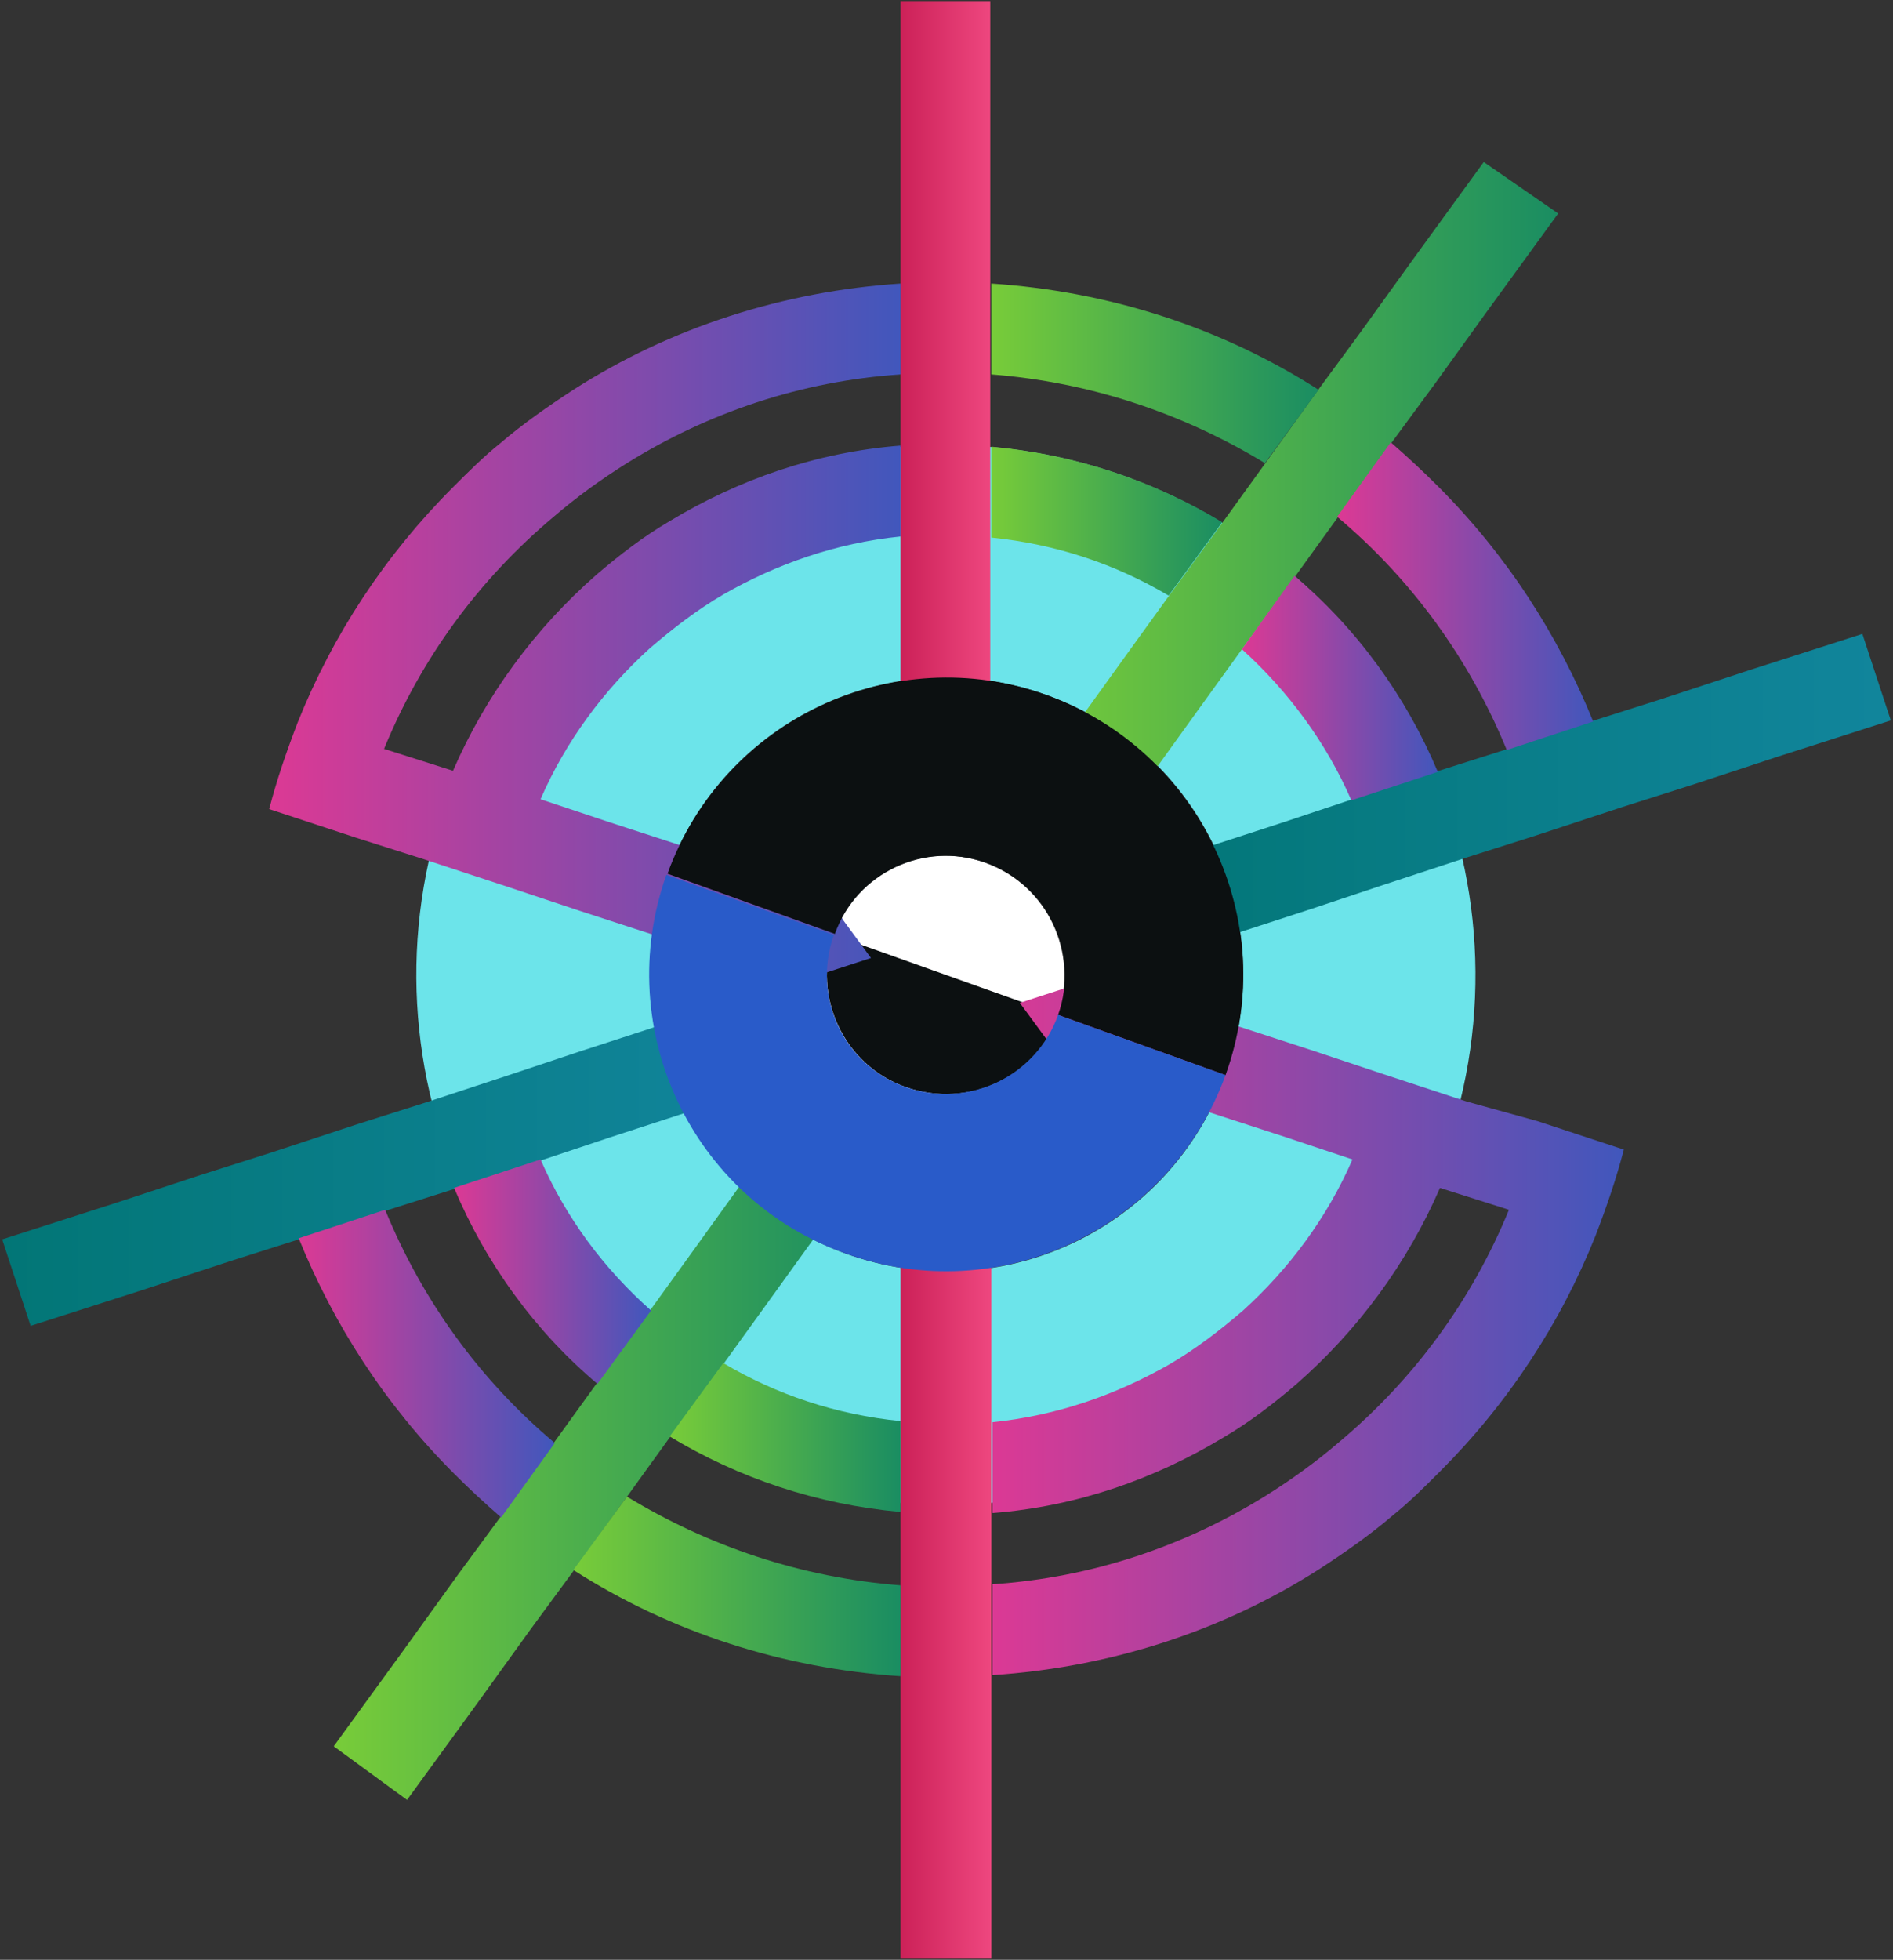 <?xml version="1.0" encoding="UTF-8"?>
<svg xmlns="http://www.w3.org/2000/svg" width="173" height="179" viewBox="0 0 173 179" fill="none">
  <rect x="0" y="0" width="173" height="179" fill="#333333" stroke="none"/>
  <path d="M102.8 43.5C77.7 34.5 49.9 47.5 40.9 72.7C31.9 97.8 44.9 125.6 70.1 134.6C95.2 143.6 123 130.6 132 105.4C141 80.2 127.9 52.5 102.8 43.5ZM77.3 114.5C63.2 109.4 55.9 93.9 61 79.8C66.1 65.7 81.6 58.4 95.7 63.5C109.8 68.6 117.1 84.1 112 98.2C106.9 112.3 91.4 119.6 77.3 114.5Z" fill="#6CE4EA"></path>
  <path d="M96.63 92.748C98.665 87.082 95.721 80.84 90.056 78.806C84.391 76.771 78.148 79.714 76.114 85.379C74.079 91.045 77.022 97.287 82.688 99.322C88.353 101.356 94.595 98.413 96.63 92.748Z" fill="white"></path>
  <path d="M76.2 85.4C74.2 91 77.1 97.3 82.8 99.3C88.5 101.3 94.7 98.4 96.7 92.7L76.2 85.4Z" fill="#0C1011"></path>
  <path d="M82.3 108.1V114.8V123.2V129.9V138.2V144.8V153.1V159.7V168V178.9H90.6V168V159.7V153.1V144.8V138.2V129.9V123.2V114.8V108.1C89.3 108.4 87.9 108.6 86.5 108.6C85 108.5 83.6 108.4 82.3 108.1Z" fill="url(#paint0_linear_5_961)"></path>
  <path d="M82.3 0.1V11V19.3V25.9V34.2V40.8V49.1V55.8V64.2V70.9C83.6 70.6 85 70.4 86.4 70.4C87.8 70.4 89.2 70.6 90.5 70.9V64.2V55.8V49.1V40.8V34.2V25.9V19.3V11V0.1H82.3Z" fill="url(#paint1_linear_5_961)"></path>
  <path d="M170.2 57.9L159.9 61.2L152 63.8L145.7 65.8L137.8 68.4L131.5 70.4L123.6 73L117.3 75.1L109.3 77.7L102.9 79.8C104.3 82.2 105.2 84.8 105.5 87.7L111.9 85.6L119.9 83L126.2 80.9L134.1 78.3L140.4 76.3L148.3 73.7L154.6 71.7L162.5 69.1L172.8 65.8L170.2 57.9Z" fill="url(#paint2_linear_5_961)"></path>
  <path d="M61.1 93.4L53.1 96L46.8 98.1L38.9 100.7L32.6 102.7L24.7 105.3L18.4 107.3L10.5 109.9L0.2 113.2L2.8 121.1L13.1 117.8L21 115.2L27.3 113.2L35.2 110.6L41.5 108.6L49.4 106L55.7 103.9L63.7 101.3L70.1 99.2C68.7 96.8 67.8 94.2 67.5 91.3L61.1 93.4Z" fill="url(#paint3_linear_5_961)"></path>
  <path d="M135.6 14.8L129.2 23.6L124.3 30.4L120.4 35.7L115.5 42.5L111.6 47.9L106.7 54.6L102.8 60L97.9 66.8L94 72C96.6 73.1 98.9 74.8 100.7 76.9L104.7 71.5L109.6 64.7L113.5 59.3L118.4 52.6L122.3 47.2L127.2 40.4L131.1 35.1L136 28.3L142.4 19.5L135.6 14.8Z" fill="url(#paint4_linear_5_961)"></path>
  <path d="M72.2 102.1L68.2 107.5L63.3 114.3L59.4 119.7L54.5 126.4L50.6 131.8L45.7 138.6L41.8 143.9L36.9 150.7L30.5 159.5L37.2 164.4L43.6 155.6L48.5 148.8L52.4 143.5L57.3 136.7L61.2 131.3L66.1 124.6L70 119.2L74.9 112.4L78.8 107C76.3 105.8 74 104.2 72.2 102.1Z" fill="url(#paint5_linear_5_961)"></path>
  <path d="M134 100.6L126.1 98L119.8 95.9L111.8 93.3L105.4 91.2L99.9 89.4L97.2 90.3L93.2 91.6L95.7 95L97.4 97.3L102.9 99.1L109.3 101.2L117.3 103.8L123.6 105.9C121.3 111.2 117.8 115.9 113.6 119.7C111.5 121.5 109.3 123.2 106.9 124.6C102 127.4 96.6 129.3 90.7 129.9V138.2C98.4 137.6 105.5 135.1 111.8 131.3C114.2 129.9 116.4 128.2 118.5 126.4C124.1 121.5 128.6 115.4 131.6 108.5L137.9 110.5C134.5 118.8 129.2 126 122.4 131.7C120.3 133.5 118.1 135.1 115.7 136.6C108.3 141.2 99.8 144.1 90.7 144.7V153C101.4 152.3 111.7 149 120.6 143.3C122.9 141.8 125.2 140.2 127.3 138.4C128.8 137.2 130.2 135.8 131.6 134.4C137.8 128.2 142.6 120.9 145.8 112.9C146.8 110.3 147.7 107.7 148.4 105L140.5 102.4L134 100.6Z" fill="url(#paint6_linear_5_961)"></path>
  <path d="M137.7 68.5L145.6 65.9C142.4 58 137.7 50.7 131.4 44.4C130 43 128.6 41.7 127.1 40.4L122.2 47.2C129 52.9 134.3 60.2 137.7 68.5Z" fill="url(#paint7_linear_5_961)"></path>
  <path d="M120.5 35.6C111.6 29.9 101.3 26.6 90.6 25.9V34.2C99.7 34.9 108.2 37.8 115.6 42.3L120.5 35.6Z" fill="url(#paint8_linear_5_961)"></path>
  <path d="M35.2 110.5L27.3 113.1C30.5 121 35.2 128.3 41.5 134.6C42.9 136 44.3 137.3 45.8 138.6L50.7 131.8C43.9 126.1 38.6 118.8 35.2 110.5Z" fill="url(#paint9_linear_5_961)"></path>
  <path d="M111.7 47.7C105.4 43.9 98.3 41.5 90.6 40.8V49.1C96.5 49.7 101.9 51.5 106.8 54.4L111.7 47.7Z" fill="url(#paint10_linear_5_961)"></path>
  <path d="M113.5 59.3C117.7 63.1 121.2 67.8 123.5 73.1L131.4 70.5C128.5 63.6 124 57.4 118.3 52.6L113.5 59.3Z" fill="url(#paint11_linear_5_961)"></path>
  <path d="M82.3 129.8C76.4 129.2 71 127.4 66.1 124.5L61.2 131.2C67.5 135 74.6 137.4 82.3 138.1V129.8Z" fill="url(#paint12_linear_5_961)"></path>
  <path d="M49.4 105.9L41.5 108.5C44.4 115.4 48.9 121.6 54.6 126.4L59.5 119.7C55.2 115.9 51.7 111.2 49.4 105.9Z" fill="url(#paint13_linear_5_961)"></path>
  <path d="M75.6 81.6L70.1 79.8L63.7 77.7L55.7 75.1L49.4 73C51.7 67.7 55.2 63 59.4 59.2C61.5 57.4 63.7 55.7 66.1 54.3C71 51.5 76.4 49.6 82.3 49V40.7C74.6 41.3 67.5 43.8 61.2 47.6C58.8 49 56.6 50.7 54.5 52.5C48.9 57.4 44.4 63.5 41.4 70.4L35.1 68.4C38.5 60.1 43.8 52.9 50.6 47.2C52.7 45.4 54.9 43.8 57.3 42.3C64.7 37.7 73.2 34.8 82.3 34.2V25.9C71.6 26.6 61.3 29.9 52.4 35.6C50.1 37.1 47.8 38.7 45.7 40.5C44.2 41.7 42.8 43.1 41.4 44.5C35.2 50.7 30.4 58 27.2 66C26.2 68.6 25.3 71.2 24.6 73.9L32.5 76.5L38.8 78.5L46.7 81.1L53 83.2L61 85.8L67.4 87.9L72.9 89.7L75.6 88.8L79.6 87.5L77.1 84.1L75.6 81.6Z" fill="url(#paint14_linear_5_961)"></path>
  <path d="M52.4 143.4C61.3 149.1 71.6 152.4 82.3 153.1V144.8C73.2 144.1 64.7 141.2 57.3 136.7L52.4 143.4Z" fill="url(#paint15_linear_5_961)"></path>
  <path d="M90.1 78.8C95.7 80.8 98.7 87 96.7 92.7L112 98.2C117.1 84.1 109.7 68.6 95.7 63.5C81.6 58.4 66.1 65.8 61 79.8L76.3 85.3C78.3 79.7 84.5 76.8 90.1 78.8Z" fill="#0C1011"></path>
  <path d="M77.3 114.5C91.4 119.6 106.9 112.2 112 98.2L96.7 92.7C94.7 98.3 88.5 101.3 82.8 99.3C77.1 97.3 74.2 91.1 76.2 85.4L60.9 79.9C55.9 94 63.2 109.5 77.3 114.5Z" fill="#295BC9"></path>
  <defs>
    <linearGradient id="paint0_linear_5_961" x1="82.302" y1="143.476" x2="90.593" y2="143.476" gradientUnits="userSpaceOnUse">
      <stop stop-color="#CC2158"></stop>
      <stop offset="1" stop-color="#EE477F"></stop>
    </linearGradient>
    <linearGradient id="paint1_linear_5_961" x1="82.302" y1="35.525" x2="90.593" y2="35.525" gradientUnits="userSpaceOnUse">
      <stop stop-color="#CC2158"></stop>
      <stop offset="1" stop-color="#EE477F"></stop>
    </linearGradient>
    <linearGradient id="paint2_linear_5_961" x1="102.833" y1="72.821" x2="172.724" y2="72.821" gradientUnits="userSpaceOnUse">
      <stop stop-color="#027676"></stop>
      <stop offset="1" stop-color="#11859C"></stop>
    </linearGradient>
    <linearGradient id="paint3_linear_5_961" x1="0.17" y1="106.18" x2="70.062" y2="106.18" gradientUnits="userSpaceOnUse">
      <stop stop-color="#027676"></stop>
      <stop offset="1" stop-color="#11859C"></stop>
    </linearGradient>
    <linearGradient id="paint4_linear_5_961" x1="94.014" y1="45.838" x2="142.332" y2="45.838" gradientUnits="userSpaceOnUse">
      <stop stop-color="#78CC39"></stop>
      <stop offset="1" stop-color="#1A8D62"></stop>
    </linearGradient>
    <linearGradient id="paint5_linear_5_961" x1="30.563" y1="133.163" x2="78.88" y2="133.163" gradientUnits="userSpaceOnUse">
      <stop stop-color="#78CC39"></stop>
      <stop offset="1" stop-color="#1A8D62"></stop>
    </linearGradient>
    <linearGradient id="paint6_linear_5_961" x1="90.593" y1="121.295" x2="148.233" y2="121.295" gradientUnits="userSpaceOnUse">
      <stop stop-color="#DC3994"></stop>
      <stop offset="1" stop-color="#4157BC"></stop>
    </linearGradient>
    <linearGradient id="paint7_linear_5_961" x1="122.277" y1="54.478" x2="145.679" y2="54.478" gradientUnits="userSpaceOnUse">
      <stop stop-color="#DC3994"></stop>
      <stop offset="1" stop-color="#4157BC"></stop>
    </linearGradient>
    <linearGradient id="paint8_linear_5_961" x1="90.593" y1="34.134" x2="120.491" y2="34.134" gradientUnits="userSpaceOnUse">
      <stop stop-color="#78CC39"></stop>
      <stop offset="1" stop-color="#1A8D62"></stop>
    </linearGradient>
    <linearGradient id="paint9_linear_5_961" x1="27.215" y1="124.523" x2="50.618" y2="124.523" gradientUnits="userSpaceOnUse">
      <stop stop-color="#DC3994"></stop>
      <stop offset="1" stop-color="#4157BC"></stop>
    </linearGradient>
    <linearGradient id="paint10_linear_5_961" x1="90.593" y1="47.648" x2="111.685" y2="47.648" gradientUnits="userSpaceOnUse">
      <stop stop-color="#78CC39"></stop>
      <stop offset="1" stop-color="#1A8D62"></stop>
    </linearGradient>
    <linearGradient id="paint11_linear_5_961" x1="113.493" y1="62.845" x2="131.439" y2="62.845" gradientUnits="userSpaceOnUse">
      <stop stop-color="#DC3994"></stop>
      <stop offset="1" stop-color="#4157BC"></stop>
    </linearGradient>
    <linearGradient id="paint12_linear_5_961" x1="61.21" y1="131.354" x2="82.302" y2="131.354" gradientUnits="userSpaceOnUse">
      <stop stop-color="#78CC39"></stop>
      <stop offset="1" stop-color="#1A8D62"></stop>
    </linearGradient>
    <linearGradient id="paint13_linear_5_961" x1="41.456" y1="116.156" x2="59.402" y2="116.156" gradientUnits="userSpaceOnUse">
      <stop stop-color="#DC3994"></stop>
      <stop offset="1" stop-color="#4157BC"></stop>
    </linearGradient>
    <linearGradient id="paint14_linear_5_961" x1="24.662" y1="57.706" x2="82.302" y2="57.706" gradientUnits="userSpaceOnUse">
      <stop stop-color="#DC3994"></stop>
      <stop offset="1" stop-color="#4157BC"></stop>
    </linearGradient>
    <linearGradient id="paint15_linear_5_961" x1="52.404" y1="144.868" x2="82.302" y2="144.868" gradientUnits="userSpaceOnUse">
      <stop stop-color="#78CC39"></stop>
      <stop offset="1" stop-color="#1A8D62"></stop>
    </linearGradient>
  </defs>
</svg>
